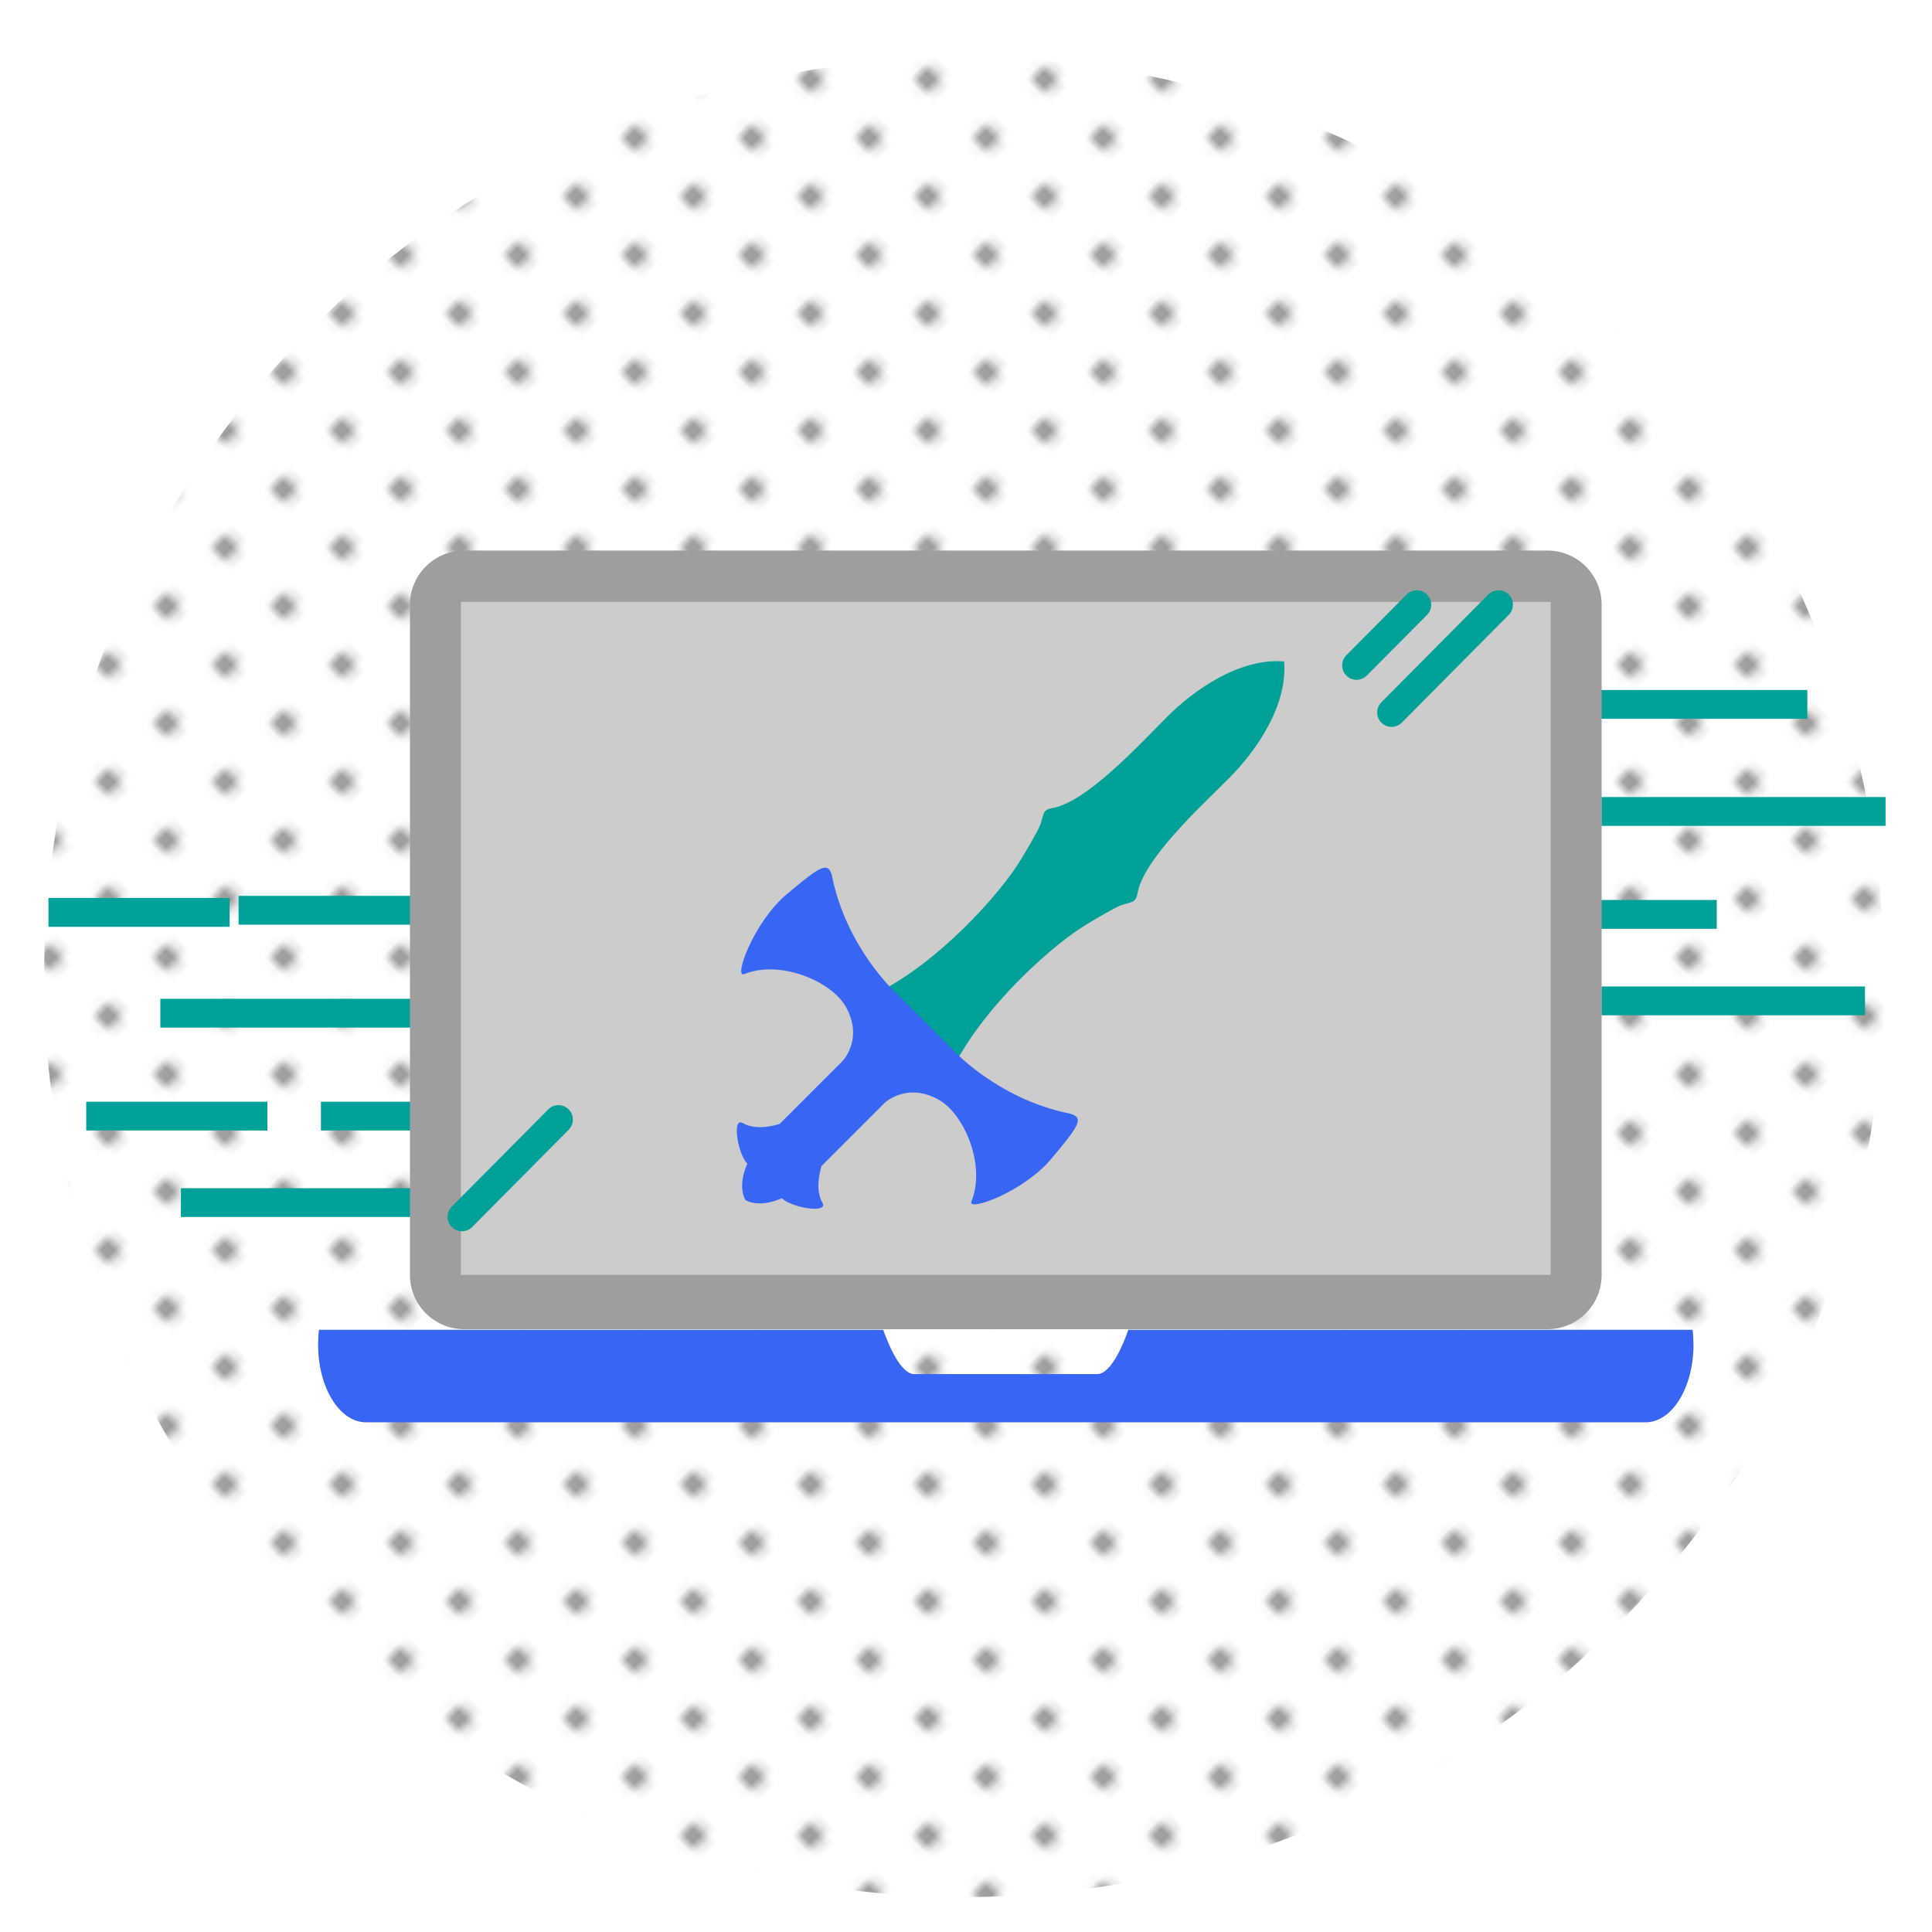 <?xml version="1.0" encoding="UTF-8"?>
<svg id="_レイヤー_3" data-name="レイヤー 3" xmlns="http://www.w3.org/2000/svg" xmlns:xlink="http://www.w3.org/1999/xlink" viewBox="0 0 525 525">
  <defs>
    <style>
      .cls-1 {
        fill-rule: evenodd;
      }

      .cls-1, .cls-2 {
        fill: #3866f4;
      }

      .cls-3 {
        fill: #3e3a39;
      }

      .cls-4 {
        fill: url(#_新規パターンスウォッチ_3);
        opacity: .5;
      }

      .cls-5 {
        fill: #00a199;
      }

      .cls-6 {
        fill: none;
      }

      .cls-7 {
        fill: #ccc;
      }

      .cls-8 {
        fill: #9e9e9e;
      }
    </style>
    <pattern id="_新規パターンスウォッチ_3" data-name="新規パターンスウォッチ 3" x="0" y="0" width="8.23" height="8.23" patternTransform="translate(3882.34 3090.83) scale(2.5)" patternUnits="userSpaceOnUse" viewBox="0 0 8.23 8.23">
      <g>
        <rect class="cls-6" y="0" width="8.23" height="8.23"/>
        <circle class="cls-3" cx="4.12" cy="4.12" r="1.29"/>
        <rect class="cls-6" y="0" width="8.23" height="8.23"/>
      </g>
    </pattern>
  </defs>
  <circle class="cls-4" cx="262" cy="265.5" r="250" transform="translate(-111 263.03) rotate(-45)"/>
  <rect class="cls-5" x="435.18" y="268.06" width="71.61" height="7.83"/>
  <rect class="cls-5" x="434.06" y="244.56" width="32.45" height="7.83"/>
  <rect class="cls-5" x="13.17" y="244.02" width="49.23" height="7.83"/>
  <rect class="cls-5" x="435.18" y="216.59" width="77.2" height="7.83"/>
  <rect class="cls-5" x="432.94" y="187.5" width="58.18" height="7.83"/>
  <rect class="cls-5" x="49.16" y="322.88" width="71.61" height="7.83"/>
  <rect class="cls-5" x="87.21" y="299.38" width="32.45" height="7.83"/>
  <rect class="cls-5" x="23.43" y="299.38" width="49.23" height="7.83"/>
  <rect class="cls-5" x="43.57" y="271.41" width="77.2" height="7.83"/>
  <rect class="cls-5" x="64.83" y="243.44" width="58.18" height="7.83"/>
  <path class="cls-8" d="m126.12,149.61h294.39c8.12,0,14.72,6.6,14.72,14.72v182.15c0,8.12-6.6,14.72-14.72,14.72H126.12c-8.12,0-14.72-6.6-14.72-14.72v-182.15c0-8.12,6.59-14.72,14.72-14.72Z"/>
  <rect class="cls-7" x="125.24" y="163.57" width="296.14" height="182.86"/>
  <path class="cls-1" d="m460.19,365.41c0,11.63-5.83,21.09-13.02,21.09H99.46c-7.19,0-13.02-9.46-13.02-21.09,0-1.38.09-2.86.24-4.06h153.32c1.26,3.59,4.61,12.05,8.5,12.05h49.62c3.9,0,7.24-8.46,8.5-12.05h153.32c.16,1.2.24,2.68.24,4.06Z"/>
  <g>
    <line class="cls-5" x1="385" y1="164.33" x2="368.64" y2="180.81"/>
    <path class="cls-5" d="m368.64,184.73c-1,0-1.99-.38-2.76-1.14-1.54-1.52-1.54-4-.02-5.54l16.36-16.48c1.52-1.54,4-1.54,5.54-.02,1.54,1.52,1.55,4,.02,5.54l-16.36,16.48c-.76.77-1.77,1.16-2.78,1.16Z"/>
  </g>
  <g>
    <line class="cls-5" x1="407.2" y1="164.33" x2="378.15" y2="193.6"/>
    <path class="cls-5" d="m378.15,197.52c-1,0-1.99-.38-2.76-1.14-1.54-1.52-1.54-4-.02-5.54l29.05-29.28c1.53-1.54,4-1.54,5.54-.02,1.54,1.52,1.55,4,.02,5.54l-29.05,29.28c-.77.77-1.77,1.16-2.78,1.16Z"/>
  </g>
  <g>
    <line class="cls-5" x1="151.76" y1="304.24" x2="125.54" y2="330.67"/>
    <path class="cls-5" d="m125.54,334.58c-1,0-1.99-.38-2.76-1.14-1.54-1.52-1.55-4-.02-5.54l26.22-26.43c1.52-1.54,4-1.54,5.54-.02,1.54,1.52,1.54,4,.02,5.54l-26.22,26.43c-.76.77-1.77,1.16-2.78,1.16Z"/>
  </g>
  <g>
    <path class="cls-5" d="m317.07,194.88c-7.73,7.73-21.82,23.11-31.16,24.72-2.62.45-2.26,1.69-3.22,4.51-.47,1.36-4.29,8.06-6.56,11.47-5.68,8.49-20.48,25.05-36.44,33.55l19.88,19.88c8.5-15.96,25.05-30.76,33.55-36.44,3.41-2.28,10.11-6.1,11.47-6.56,2.82-.97,4.06-.6,4.51-3.22,1.61-9.34,16.99-23.43,24.72-31.16,7.73-7.73,16.1-19.97,15.13-31.89-11.92-.97-24.16,7.41-31.89,15.14Z"/>
    <path class="cls-2" d="m226.08,237.94c-1.09-3.98-3.26-2.53-12.3,5.07-9.04,7.6-14.46,22.87-11.58,21.7,9.77-3.98,23.65,1.9,27.58,8.77,4.69,8.2-.06,14.09-.93,14.95-.86.86-17.02,17.02-17.02,17.02-3.54,1.01-7.12,1.34-10.05-.29-2.93-1.63-1.3,8.47,1.3,11.07,0,0-2.8,5.66-.52,9.89,4.23,2.28,9.89-.52,9.89-.52,2.6,2.6,12.69,4.23,11.07,1.3-1.63-2.93-1.3-6.51-.29-10.05,0,0,16.15-16.16,17.02-17.02.86-.86,6.74-5.61,14.95-.92,6.87,3.92,12.75,17.81,8.77,27.58-1.17,2.88,14.11-2.53,21.7-11.58,7.6-9.04,9.04-11.21,5.06-12.3-19.9-3.98-32.19-17.72-32.19-17.72l-14.76-14.76s-13.74-12.3-17.72-32.19Z"/>
  </g>
</svg>